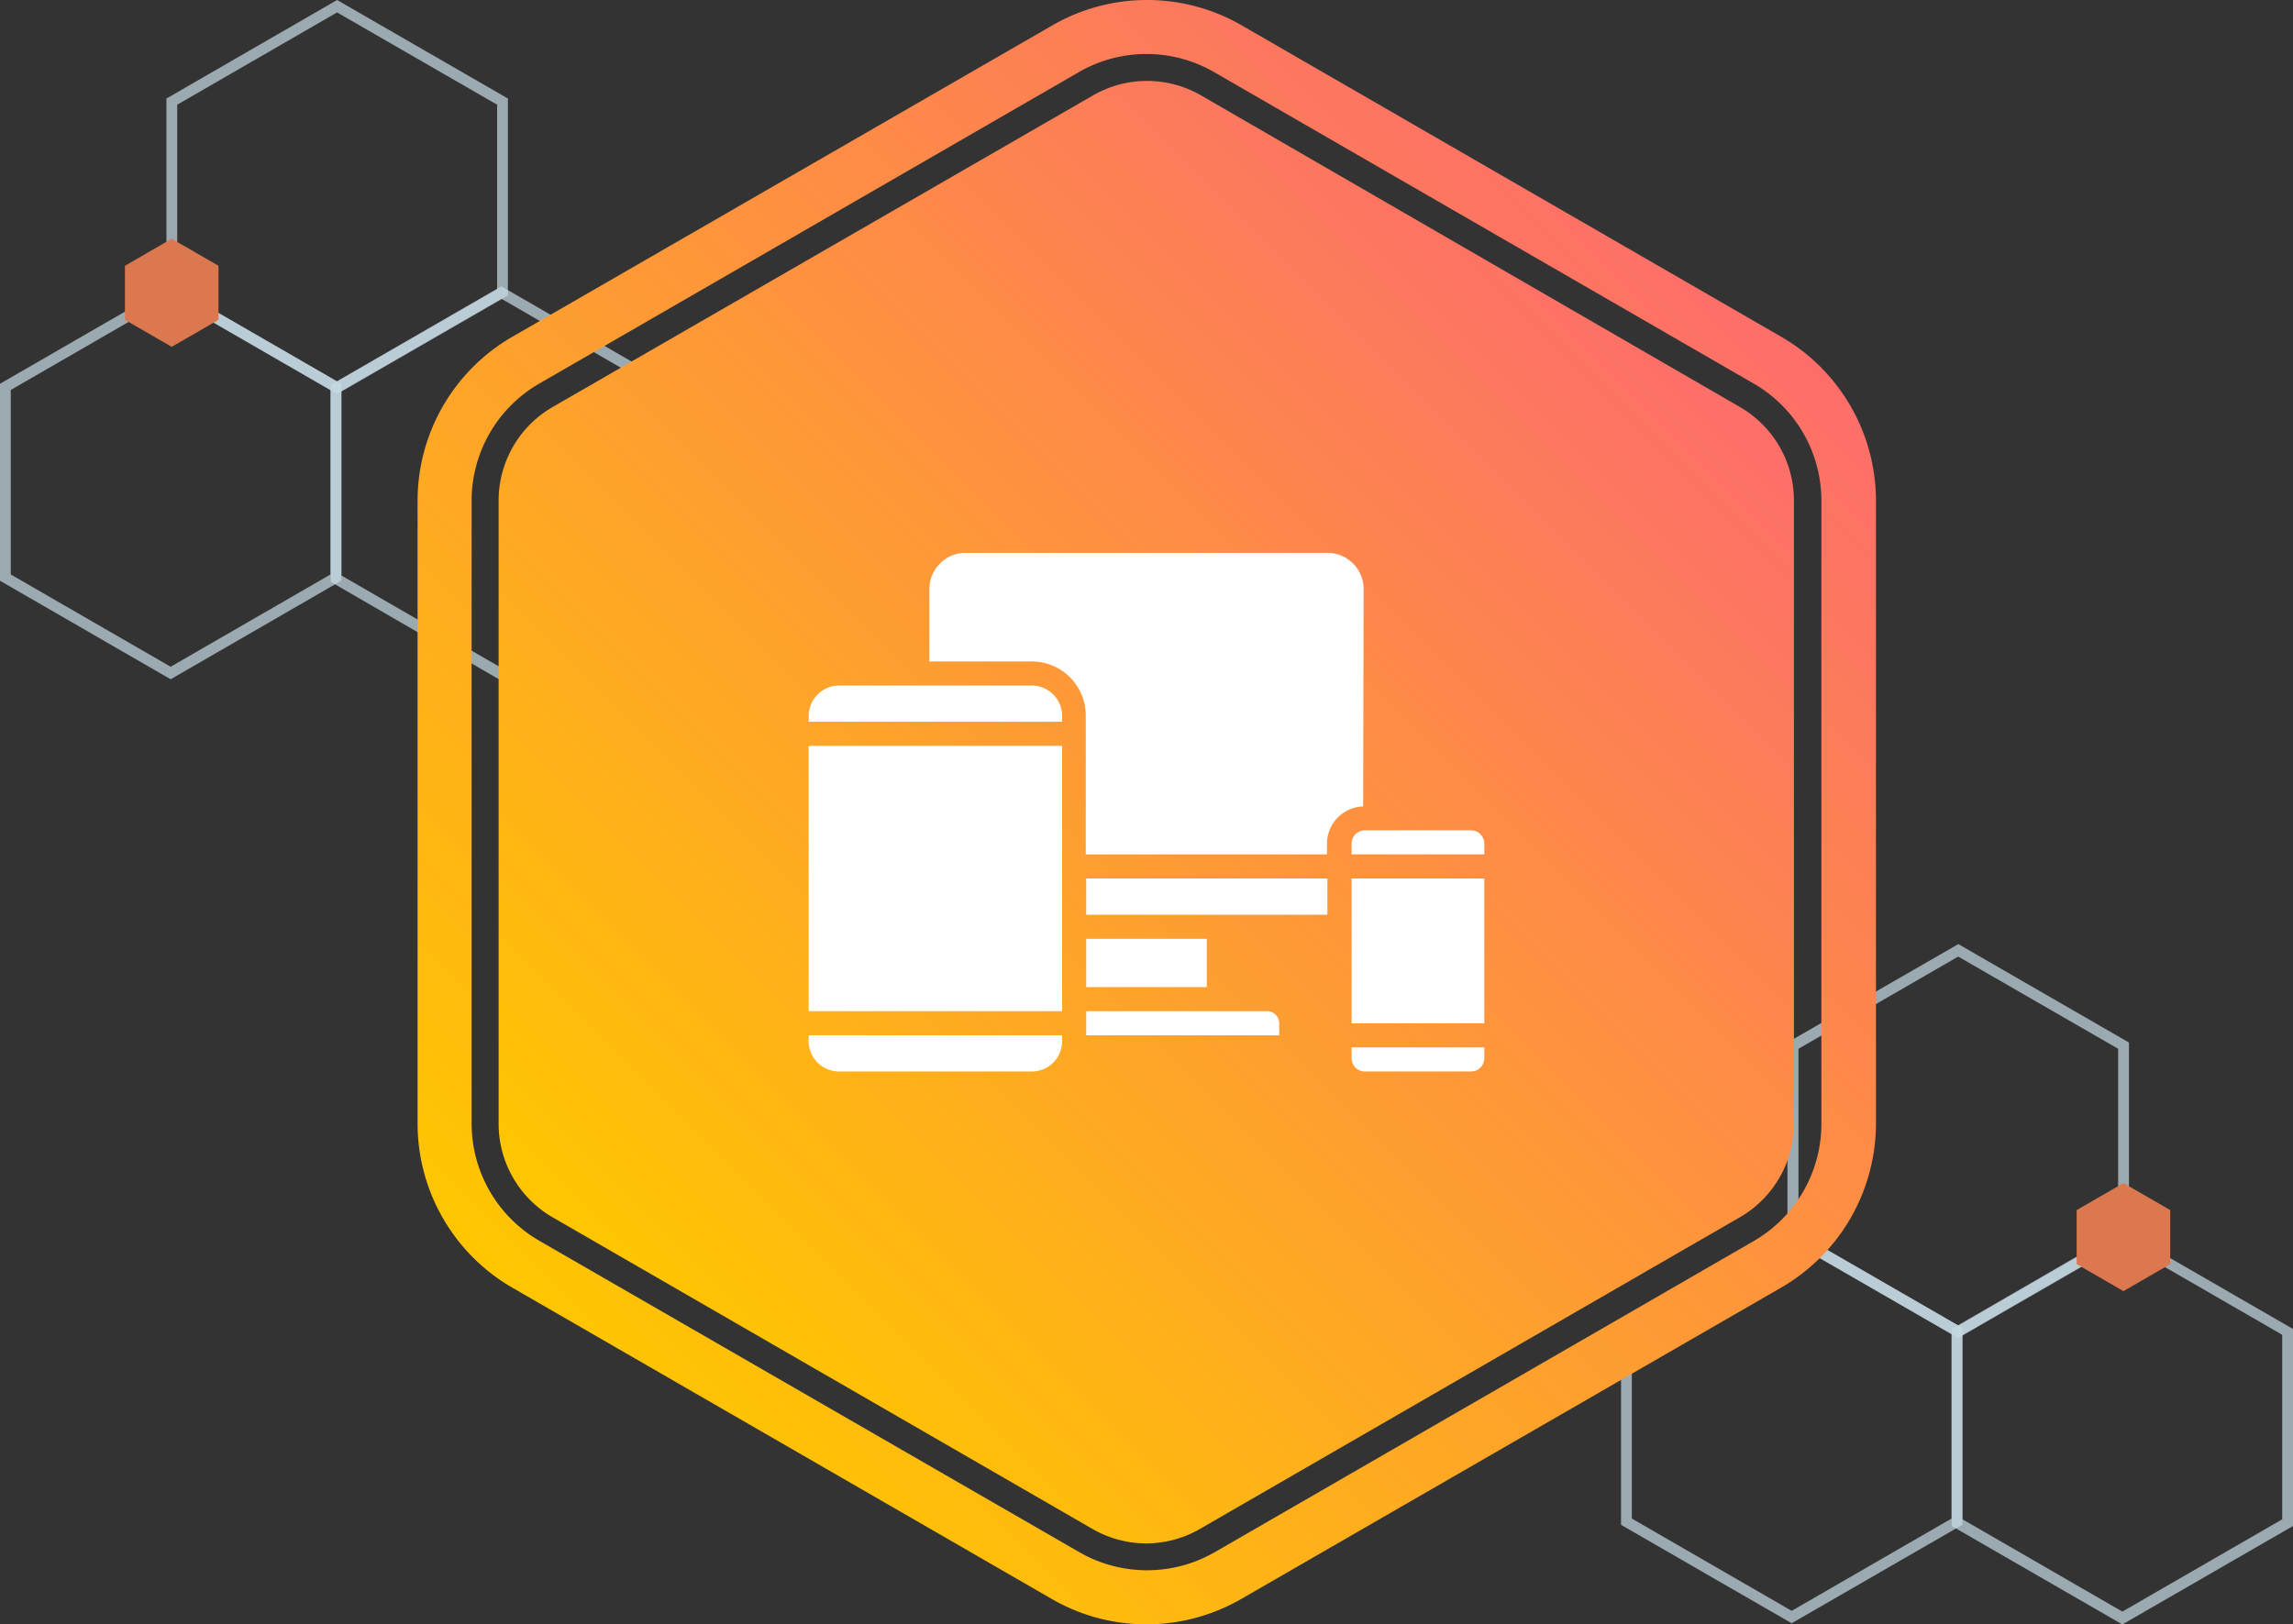 <svg xmlns="http://www.w3.org/2000/svg" xmlns:xlink="http://www.w3.org/1999/xlink" viewBox="0 0 212.18 150.34"><rect x="0" y="0" width="212.18" height="150.34" fill="#333333" stroke="none"/><defs><style>.cls-1{fill:#c8dce6;opacity:.7}.cls-2{fill:#dc7850}.cls-5{fill:#fff}</style><linearGradient id="linear-gradient" x1="54.32" y1="126.94" x2="157.86" y2="23.4" gradientUnits="userSpaceOnUse"><stop offset="0" stop-color="#ffc600"/><stop offset="1" stop-color="#fd6e6a"/></linearGradient><linearGradient id="linear-gradient-2" x1="59.63" y1="121.64" x2="152.56" y2="28.71" xlink:href="#linear-gradient"/></defs><g id="Layer_2" data-name="Layer 2"><g id="home"><g id="content"><g id="services"><g id="item_2" data-name="item 2"><path class="cls-1" d="M31.19 1.15L46 9.69v17.08l-14.81 8.54-14.79-8.54V9.69l14.79-8.54m0-1.15L15.4 9.12v18.23l15.79 9.12L47 27.35V9.12L31.19 0z"/><path class="cls-1" d="M15.79 27.55l14.79 8.54v17.08l-14.79 8.54L1 53.17V36.09l14.79-8.54m0-1.15L0 35.52v18.23l15.79 9.12 15.79-9.12V35.52L15.79 26.4z"/><path class="cls-1" d="M46.39 27.65l14.79 8.54v17.08l-14.79 8.54-14.79-8.54V36.19l14.79-8.54m0-1.15L30.6 35.62v18.23L46.39 63l15.79-9.12V35.62L46.39 26.5z"/><path class="cls-2" d="M20.22 29.6v-5l-4.33-2.5-4.33 2.5v5l4.33 2.5 4.33-2.5z"/><path class="cls-1" d="M181.19 88.53L196 97.07v17.08l-14.79 8.54-14.79-8.54V97.07l14.79-8.54m0-1.15l-15.81 9.11v18.24l15.79 9.11 15.81-9.11V96.49l-15.79-9.11z"/><path class="cls-1" d="M165.79 114.93l14.79 8.54v17.08l-14.79 8.54-14.79-8.54v-17.08l14.79-8.54m0-1.15L150 122.89v18.24l15.79 9.11 15.79-9.11v-18.24l-15.79-9.11z"/><path class="cls-1" d="M196.39 115l14.79 8.54v17.08l-14.79 8.54-14.79-8.54v-17.05l14.79-8.57m0-1.15L180.6 123v18.24l15.79 9.11 15.79-9.11V123l-15.79-9.11z"/><path class="cls-2" d="M200.82 117v-5l-4.33-2.5-4.33 2.5v5l4.33 2.5 4.33-2.5z"/><path d="M106.09 150.34a17.46 17.46 0 0 1-8.75-2.34l-49.95-28.83A17.56 17.56 0 0 1 38.64 104V46.33a17.53 17.53 0 0 1 8.75-15.15l50-28.84a17.53 17.53 0 0 1 17.5 0l49.95 28.84a17.53 17.53 0 0 1 8.75 15.15V104a17.56 17.56 0 0 1-8.75 15.16l-50 28.84a17.56 17.56 0 0 1-8.75 2.34zm0-145.34a12.44 12.44 0 0 0-6.25 1.67L49.89 35.51a12.51 12.51 0 0 0-6.25 10.82V104a12.54 12.54 0 0 0 6.25 10.83l50 28.84a12.56 12.56 0 0 0 12.5 0l49.95-28.84a12.54 12.54 0 0 0 6.2-10.83V46.33a12.51 12.51 0 0 0-6.25-10.82L112.34 6.67A12.44 12.44 0 0 0 106.09 5z" fill="url(#linear-gradient)"/><path d="M106.09 142.85a10 10 0 0 1-5-1.34l-49.95-28.84a10 10 0 0 1-5-8.66V46.33a10 10 0 0 1 5-8.66l50-28.84a10 10 0 0 1 10 0L161 37.67a10 10 0 0 1 5 8.66V104a10 10 0 0 1-5 8.66l-49.95 28.84a10 10 0 0 1-4.96 1.35z" fill="url(#linear-gradient-2)"/><path class="cls-5" d="M125.07 97.94a1.23 1.23 0 0 0 1.23 1.23h9.82a1.24 1.24 0 0 0 .87-.36 1.23 1.23 0 0 0 .36-.87v-1h-12.28zm11.05-21.09h-9.82a1.23 1.23 0 0 0-1.23 1.22v1h12.28v-1a1.23 1.23 0 0 0-1.23-1.22zm-35.61 7.81h22.32v-3.35h-22.32v3.35zm25.67-30.14a3.35 3.35 0 0 0-3.35-3.35H89.35A3.35 3.35 0 0 0 86 54.52v6.7h9.47a5 5 0 0 1 5 5v12.86h22.32v-1a3.46 3.46 0 0 1 3.35-3.44zm-25.67 32.37h11.16v4.47h-11.16zm24.56-5.58h12.28v13.4h-12.28zM74.83 96.37a2.81 2.81 0 0 0 2.81 2.8h17.83a2.8 2.8 0 0 0 2.81-2.8v-.55H74.83z"/><path class="cls-5" d="M74.83 93.59h23.45V69.03H74.83v24.56zm20.64-30.14H77.64a2.82 2.82 0 0 0-2.81 2.81v.54h23.45v-.54a2.81 2.81 0 0 0-2.81-2.81zm21.78 30.14h-16.74v2.23h17.86v-1.11a1.12 1.12 0 0 0-1.12-1.12z"/></g></g></g></g></g></svg>